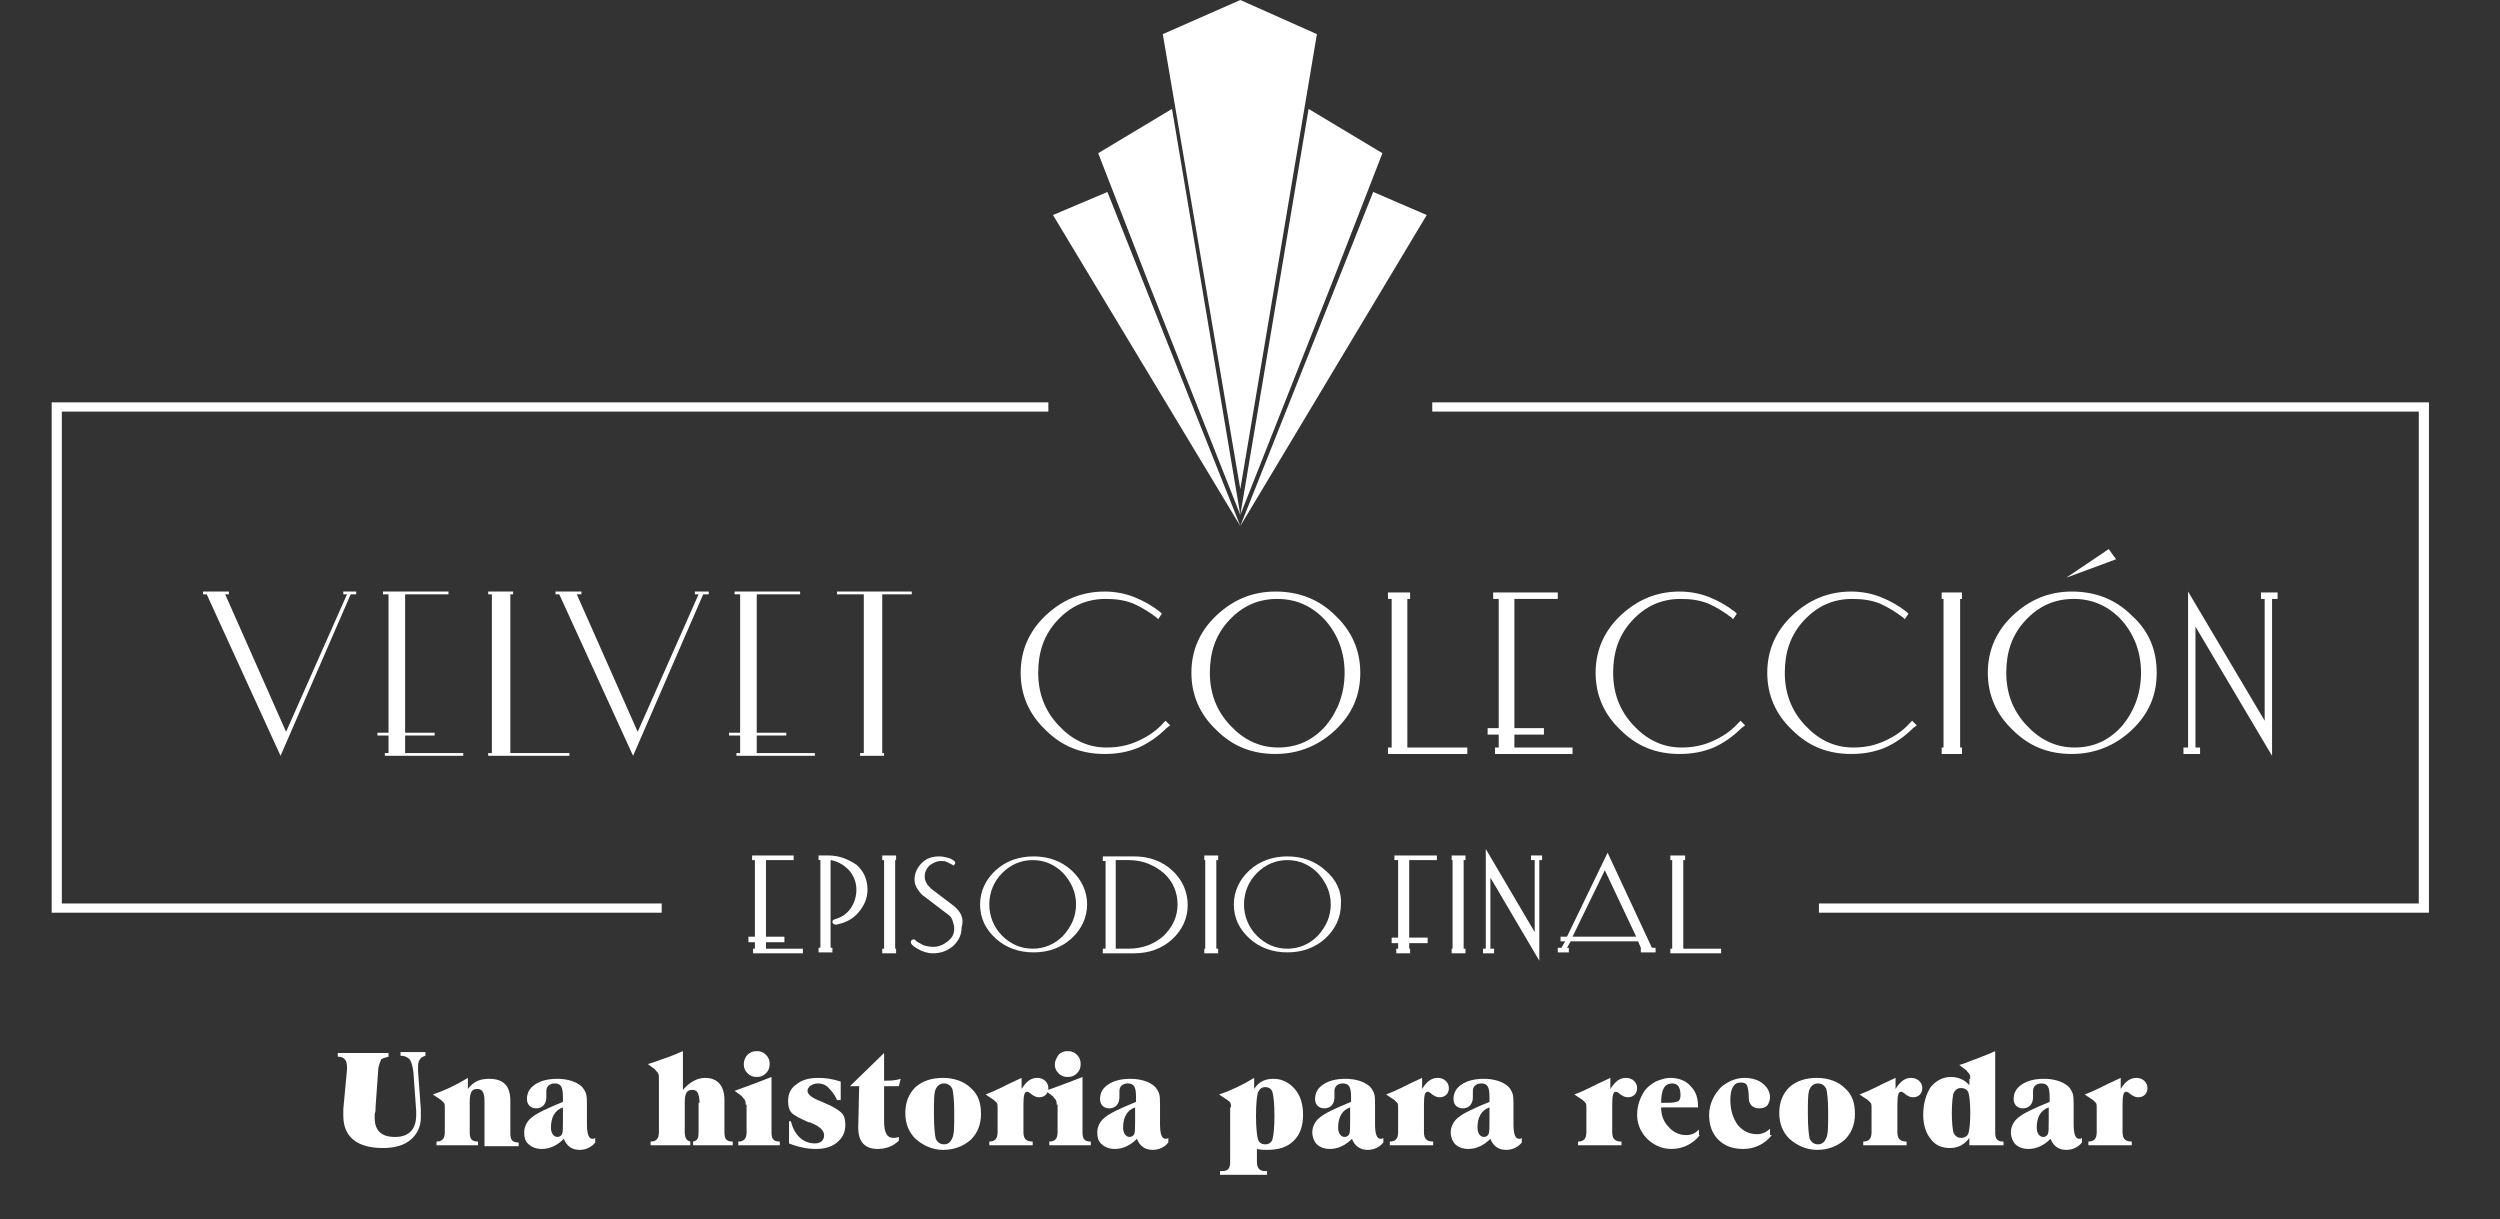 <?xml version="1.0" encoding="utf-8"?>
<!-- Generator: Adobe Illustrator 23.1.1, SVG Export Plug-In . SVG Version: 6.00 Build 0)  -->
<svg version="1.1" id="Capa_1" xmlns="http://www.w3.org/2000/svg" xmlns:xlink="http://www.w3.org/1999/xlink" x="0px" y="0px"
	 viewBox="0 0 270.9 132.1" style="enable-background:new 0 0 270.9 132.1;" xml:space="preserve">
<rect x="0" y="0" width="270.9" height="132.1" fill="#333333" stroke="none"/>
<style type="text/css">
	.st0{fill-rule:evenodd;clip-rule:evenodd;fill:#FFFFFF;}
	.st1{fill:#FFFFFF;}
</style>
<g>
	<g>
		<g id="XMLID_48_">
			<g id="XMLID_78_">
				<polygon class="st0" points="141.8,11.8 134.4,55.8 144.4,30.5 149.8,16.6 				"/>
			</g>
			<g id="XMLID_77_">
				<polygon class="st0" points="154.6,23.3 148.8,20.8 134.4,57 				"/>
			</g>
			<g id="XMLID_76_">
				<polygon class="st0" points="127,11.8 134.4,55.8 124.4,30.5 119,16.6 				"/>
			</g>
			<g id="XMLID_50_">
				<polygon class="st0" points="114.1,23.3 120,20.8 134.4,57 				"/>
			</g>
			<g id="XMLID_49_">
				<polygon class="st1" points="126,3.7 134.4,53 142.7,3.7 134.4,0 				"/>
			</g>
		</g>
		<g>
			<g id="XMLID_41_">
				<path class="st1" d="M37.2,64.1v0.3h0.4L31,79.3l-6.6-14.9h0.4v-0.3H22v0.3h0.4l8,17.5L38,64.4h0.6v-0.3H37.2z M41.5,64.1v0.3
					h0.6v15h-1.2v0.3h1.2v1.9h-0.4v0.3h8.5v-0.3h-6.3v-1.9h3.2v-0.3h-3.2v-15h4.7v-0.3H41.5z M52.9,64.1v0.3h0.4v17.2h-0.4v0.3h8.8
					v-0.3h-6.4V64.4h0.3v-0.3H52.9z M75.3,64.1v0.3h0.4l-6.6,14.9l-6.6-14.9H63v-0.3h-2.8v0.3h0.4l8,17.5l7.6-17.5h0.6v-0.3H75.3z
					 M79.6,64.1v0.3h0.6v15h-1.2v0.3h1.2v1.9h-0.4v0.3h8.5v-0.3h-6.3v-1.9h3.2v-0.3h-3.2v-15h4.7v-0.3H79.6z M90.7,64.1v0.3h2.9
					v17.2h-0.4v0.3h2.6v-0.3h-0.2V64.4h3.2v-0.3H90.7z"/>
			</g>
			<g>
				<g id="XMLID_29_">
					<path class="st0" d="M126.4,78.9c-0.9,0.9-1.9,1.6-3,2.1c-1.2,0.5-2.4,0.7-3.7,0.7c-2.5,0-4.6-0.8-6.4-2.6
						c-1.8-1.7-2.7-3.8-2.7-6.2c0-2.4,0.9-4.5,2.7-6.2c1.8-1.7,3.9-2.6,6.4-2.6c1.1,0,2.2,0.2,3.2,0.6c1,0.4,1.9,0.9,2.8,1.6
						l0.2,0.2l-0.4,0.6l-0.2-0.2c-0.8-0.6-1.6-1.1-2.5-1.5c-1-0.4-2-0.5-3-0.5c-2.1,0-3.8,0.8-5.2,2.3c-1.5,1.6-2.1,3.5-2.1,5.7
						c0,2.2,0.7,4.1,2.2,5.7c1.4,1.5,3.1,2.4,5.2,2.4c1.2,0,2.3-0.2,3.4-0.7c1.1-0.5,2-1.1,2.8-2l0.2-0.2l0.5,0.5L126.4,78.9z
						 M147.4,72.9c0,2.5-0.9,4.5-2.7,6.2c-1.8,1.7-4,2.6-6.5,2.6c-2.5,0-4.6-0.8-6.4-2.6c-1.8-1.7-2.7-3.8-2.7-6.2
						c0-2.4,0.9-4.5,2.7-6.2c1.8-1.7,3.9-2.6,6.4-2.6c2.5,0,4.7,0.8,6.5,2.6C146.5,68.4,147.4,70.5,147.4,72.9 M150.8,81V64.9h-0.4
						v-0.7h2.4v0.7h-0.3V81h6.5v0.7h-8.6V81H150.8z M162.4,81v-1.4h-1.2v-0.7h1.2v-14h-0.6v-0.7h7v0.7h-4.7v14h3.2v0.7h-3.2V81h6.3
						v0.7H162V81H162.4z M188.7,78.9c-0.9,0.9-1.9,1.6-3,2.1c-1.2,0.5-2.4,0.7-3.7,0.7c-2.5,0-4.6-0.8-6.4-2.6
						c-1.8-1.7-2.7-3.8-2.7-6.2c0-2.4,0.9-4.5,2.7-6.2c1.8-1.7,3.9-2.6,6.4-2.6c1.1,0,2.2,0.2,3.2,0.6c1,0.4,1.9,0.9,2.8,1.6
						l0.2,0.2l-0.4,0.6l-0.2-0.2c-0.8-0.6-1.6-1.1-2.5-1.5c-1-0.4-2-0.5-3-0.5c-2.1,0-3.8,0.8-5.2,2.3c-1.5,1.6-2.1,3.5-2.1,5.7
						c0,2.2,0.7,4.1,2.2,5.7c1.4,1.5,3.1,2.4,5.2,2.4c1.2,0,2.3-0.2,3.4-0.7c1.1-0.5,2-1.1,2.8-2l0.2-0.2l0.5,0.5L188.7,78.9z
						 M207.3,78.9c-0.9,0.9-1.9,1.6-3,2.1c-1.2,0.5-2.4,0.7-3.7,0.7c-2.5,0-4.6-0.8-6.4-2.6c-1.8-1.7-2.7-3.8-2.7-6.2
						c0-2.4,0.9-4.5,2.7-6.2c1.8-1.7,3.9-2.6,6.4-2.6c1.1,0,2.2,0.2,3.2,0.6c1,0.4,1.9,0.9,2.8,1.6l0.2,0.2l-0.4,0.6l-0.2-0.2
						c-0.8-0.6-1.6-1.1-2.5-1.5c-1-0.4-2-0.5-3-0.5c-2.1,0-3.8,0.8-5.2,2.3c-1.5,1.6-2.1,3.5-2.1,5.7c0,2.2,0.7,4.1,2.2,5.7
						c1.4,1.5,3.1,2.4,5.2,2.4c1.2,0,2.3-0.2,3.4-0.7c1.1-0.5,2-1.1,2.8-2l0.2-0.2l0.5,0.5L207.3,78.9z M210.6,81V64.9h-0.2v-0.7
						h2.2v0.7h-0.2V81h0.2v0.7h-2.2V81H210.6z M233.7,72.9c0,2.5-0.9,4.5-2.7,6.2c-1.8,1.7-4,2.6-6.5,2.6c-2.5,0-4.6-0.8-6.4-2.6
						c-1.8-1.7-2.7-3.8-2.7-6.2c0-2.4,0.9-4.5,2.7-6.2c1.8-1.7,3.9-2.6,6.4-2.6c2.5,0,4.7,0.8,6.5,2.6
						C232.9,68.4,233.7,70.5,233.7,72.9 M246.2,64.9v17l-8.3-14V81h0.5v0.7h-1.8V81h0.5V64.1l8.3,14V64.9H245v-0.7h1.8v0.7H246.2z
						 M145.7,72.9c0-2.2-0.7-4.1-2.1-5.7c-1.4-1.5-3.1-2.3-5.2-2.3c-2.1,0-3.8,0.8-5.2,2.3c-1.5,1.6-2.1,3.5-2.1,5.7
						c0,2.2,0.7,4.1,2.2,5.7c1.4,1.5,3.1,2.4,5.2,2.4c2.1,0,3.8-0.8,5.2-2.4C145,77,145.7,75.1,145.7,72.9 M232,72.9
						c0-2.2-0.7-4.1-2.1-5.7c-1.4-1.5-3.1-2.3-5.2-2.3c-2.1,0-3.8,0.8-5.2,2.3c-1.5,1.6-2.1,3.5-2.1,5.7c0,2.2,0.7,4.1,2.2,5.7
						c1.4,1.5,3.1,2.4,5.2,2.4c2.1,0,3.8-0.8,5.2-2.4C231.3,77,232,75.1,232,72.9"/>
				</g>
				<g>
					<polygon class="st0" points="223.9,62.6 228.5,59.5 229.3,60.6 					"/>
				</g>
			</g>
		</g>
		<g>
			<polygon class="st1" points="83,102.1 85,102.1 85,101.5 83,101.5 83,93.2 86,93.2 86,92.7 81.5,92.7 81.5,93.2 81.8,93.2 
				81.8,101.5 81.1,101.5 81.1,102.1 81.8,102.1 81.8,102.8 81.6,102.8 81.6,103.3 87,103.3 87,102.8 83,102.8 			"/>
			<path class="st1" d="M89.8,92.7h-1.1v0.5h0.2v9.5h-0.2v0.5h1.5v-0.5H90v-9.5c0.7,0.1,1.4,0.5,1.9,1c0.6,0.6,0.9,1.4,0.9,2.2
				c0,0.7-0.2,1.4-0.6,2c-0.4,0.6-1,1-1.7,1.2c-0.3,0.1-0.3,0.2-0.3,0.3c0,0.1,0.1,0.3,0.4,0.3c0,0,0,0,0,0c1-0.2,1.8-0.6,2.4-1.3
				c0.6-0.7,1-1.5,1-2.5c0-1.1-0.4-2-1.2-2.7C91.9,93.1,90.9,92.7,89.8,92.7z"/>
			<polygon class="st1" points="95.6,93.2 95.8,93.2 95.8,102.8 95.6,102.8 95.6,103.3 97.1,103.3 97.1,102.8 97,102.8 97,93.2 
				97.1,93.2 97.1,92.7 95.6,92.7 			"/>
			<path class="st1" d="M103.4,98.2l-2.5-1.9c-0.2-0.2-0.4-0.4-0.5-0.6c-0.1-0.2-0.2-0.4-0.2-0.7c0-0.5,0.2-0.9,0.5-1.2
				c0.4-0.3,0.8-0.5,1.3-0.5c0.2,0,0.4,0,0.6,0.1c0.2,0.1,0.4,0.2,0.6,0.3l0.1,0.1l0.2-0.2v-0.1c0-0.2-0.2-0.3-0.6-0.5
				c-0.4-0.1-0.7-0.2-1.1-0.2c-0.8,0-1.4,0.2-1.9,0.7c-0.5,0.5-0.8,1.1-0.8,1.8c0,0.4,0.1,0.7,0.3,1c0.2,0.3,0.4,0.6,0.7,0.8
				l2.5,1.9c0.3,0.2,0.5,0.4,0.6,0.7c0.1,0.3,0.2,0.6,0.2,0.9c0,0.6-0.2,1-0.7,1.4c-0.5,0.4-1,0.6-1.6,0.6c-0.4,0-0.8-0.1-1.1-0.2
				c-0.3-0.2-0.6-0.3-0.8-0.5l-0.1-0.1h-0.1c-0.2,0-0.3,0.1-0.3,0.3c0,0.2,0.2,0.4,0.7,0.7c0.5,0.3,1.1,0.5,1.7,0.5
				c0.9,0,1.6-0.3,2.2-0.8c0.6-0.6,0.9-1.2,0.9-2C104.5,99.5,104.1,98.8,103.4,98.2z"/>
			<path class="st1" d="M116.1,94.3c-1.1-1-2.5-1.5-4.1-1.5c-1.6,0-3,0.5-4.1,1.5c-1.1,1-1.7,2.3-1.7,3.7c0,1.5,0.6,2.7,1.7,3.7
				c1.1,1,2.5,1.5,4.1,1.5c1.6,0,3-0.5,4.1-1.5c1.1-1,1.7-2.3,1.7-3.7C117.8,96.6,117.2,95.3,116.1,94.3z M116.6,98
				c0,1.3-0.5,2.4-1.4,3.4c-0.9,0.9-2,1.4-3.3,1.4c-1.3,0-2.4-0.5-3.3-1.4c-0.9-0.9-1.4-2.1-1.4-3.4c0-1.3,0.5-2.5,1.4-3.4
				c0.9-0.9,2-1.4,3.3-1.4c1.3,0,2.4,0.5,3.3,1.4C116.1,95.6,116.6,96.7,116.6,98z"/>
			<path class="st1" d="M127,94.3c-1.1-1-2.5-1.5-4.1-1.5h-3.4v0.5h0.3v9.5h-0.3v0.5h3.4c1.6,0,3-0.5,4.1-1.5c1.1-1,1.7-2.3,1.7-3.7
				C128.7,96.6,128.1,95.3,127,94.3z M120.9,93.2h1.4c1.5,0,2.7,0.5,3.8,1.4c1,0.9,1.5,2.1,1.5,3.4c0,1.3-0.5,2.4-1.5,3.4
				c-1,0.9-2.3,1.4-3.8,1.4h-1.4V93.2z"/>
			<polygon class="st1" points="130.5,93.2 130.6,93.2 130.6,102.8 130.5,102.8 130.5,103.3 132,103.3 132,102.8 131.8,102.8 
				131.8,93.2 132,93.2 132,92.7 130.5,92.7 			"/>
			<path class="st1" d="M143.6,94.3c-1.1-1-2.5-1.5-4.1-1.5c-1.6,0-3,0.5-4.1,1.5c-1.1,1-1.7,2.3-1.7,3.7c0,1.5,0.6,2.7,1.7,3.7
				c1.1,1,2.5,1.5,4.1,1.5c1.6,0,3-0.5,4.1-1.5c1.1-1,1.7-2.3,1.7-3.7C145.4,96.6,144.8,95.3,143.6,94.3z M144.2,98
				c0,1.3-0.5,2.4-1.4,3.4c-0.9,0.9-2,1.4-3.3,1.4c-1.3,0-2.4-0.5-3.3-1.4c-0.9-0.9-1.4-2.1-1.4-3.4c0-1.3,0.5-2.5,1.4-3.4
				c0.9-0.9,2-1.4,3.3-1.4c1.3,0,2.4,0.5,3.3,1.4C143.7,95.6,144.2,96.7,144.2,98z"/>
			<polygon class="st1" points="151.1,93.2 151.5,93.2 151.5,101.6 150.8,101.6 150.8,102.2 151.5,102.2 151.5,102.8 151.3,102.8 
				151.3,103.3 152.8,103.3 152.8,102.8 152.7,102.8 152.7,102.2 154.7,102.2 154.7,101.6 152.7,101.6 152.7,93.2 155.7,93.2 
				155.7,92.7 151.1,92.7 			"/>
			<polygon class="st1" points="157.3,93.2 157.4,93.2 157.4,102.8 157.3,102.8 157.3,103.3 158.8,103.3 158.8,102.8 158.6,102.8 
				158.6,93.2 158.8,93.2 158.8,92.7 157.3,92.7 			"/>
			<polygon class="st1" points="165.9,93.2 166.3,93.2 166.3,101 161,92 161,102.8 160.7,102.8 160.7,103.3 161.9,103.3 
				161.9,102.8 161.5,102.8 161.5,95.1 166.8,104.1 166.8,93.2 167.1,93.2 167.1,92.7 165.9,92.7 			"/>
			<path class="st1" d="M174.2,92.4l-4.4,9.1h-0.7v0.5h0.5l-0.4,0.7h-0.4v0.5h1.2v-0.5h-0.2l0.4-0.7h7.3l0.3,0.7h0v0.5h1.6v-0.5H179
				L174.2,92.4z M170.4,101.5l3.5-7.2l3.4,7.2H170.4z"/>
			<polygon class="st1" points="182.4,102.8 182.4,93.2 182.6,93.2 182.6,92.7 181,92.7 181,93.2 181.2,93.2 181.2,102.8 181,102.8 
				181,103.3 186.5,103.3 186.5,102.8 			"/>
		</g>
		<g>
			<path class="st1" d="M155.2,43.6v1h106.9v53.3h-65v1h66.1V43.6H155.2z M5.6,98.9h66.1v-1h-65V44.6h106.9v-1H5.6V98.9z"/>
		</g>
	</g>
	<g>
		<path class="st1" d="M36.8,114.1h5.3v0.4c-0.4,0.1-0.7,0.2-0.8,0.3c-0.1,0.2-0.2,0.5-0.3,0.9l-0.3,4.2c0,0.4,0,0.6-0.1,0.8
			c0,0.1,0,0.3,0,0.4c0,1.4,0.7,2.1,2.2,2.1c1.5,0,2.3-0.8,2.3-2.4c0-0.2,0-0.3,0-0.4l-0.3-4.2c-0.1-0.7-0.2-1.1-0.4-1.4
			c-0.2-0.2-0.5-0.4-1-0.4v-0.4h2.7v0.4c-0.3,0.1-0.5,0.2-0.6,0.4c-0.1,0.1-0.2,0.4-0.2,0.7c0,0.1,0,0.2,0,0.4c0,0.1,0,0.2,0,0.2
			l0.3,4.1l0,0.2c0,0.3,0,0.6,0,0.7c0,1-0.4,1.8-1.1,2.4c-0.7,0.6-1.7,0.9-3,0.9c-2.8,0-4.3-1.2-4.3-3.5c0-0.4,0-0.5,0-0.7l0.4-4.3
			c0-0.1,0-0.2,0-0.3c0-0.7-0.3-1.1-1-1.1V114.1z"/>
		<path class="st1" d="M50.9,122.7c0,0.7,0.2,1,0.9,1v0.4h-4.5v-0.4h0c0.6,0,0.9-0.3,0.9-1V120c0-0.2,0-0.4-0.1-0.5
			c-0.1-0.1-0.2-0.2-0.3-0.3l-0.9-0.6c1.2-0.4,2.5-1,3.8-1.8v1.2c0.6-0.8,1.3-1.1,2.3-1.1c1.6,0,2.3,0.8,2.3,2.4v3.5
			c0,0.7,0.2,1,0.9,1h0v0.4h-3.7v-4.8c0-1-0.2-1.4-0.8-1.4c-0.6,0-0.8,0.4-0.8,1.4V122.7z"/>
		<path class="st1" d="M58.7,124.5c-0.6,0-1.1-0.2-1.4-0.5c-0.4-0.3-0.5-0.8-0.5-1.3c0-0.6,0.3-1.2,0.8-1.6c0.6-0.5,1.7-1,3.4-1.7
			v-0.5c0-1.1-0.2-1.5-0.9-1.5c-0.5,0-0.9,0.3-0.9,0.8c0,0.1,0,0.2,0,0.4c0,0.1,0,0.2,0,0.3c0,0.7-0.4,1.2-1.1,1.2c-0.6,0-1-0.4-1-1
			c0-0.7,0.3-1.2,0.9-1.6c0.6-0.4,1.4-0.6,2.4-0.6c1.1,0,2,0.3,2.6,0.8c0.2,0.2,0.4,0.5,0.5,0.8c0.1,0.3,0.1,0.7,0.1,1.3v2
			c0,1.1,0.2,1.6,0.6,1.6c0.1,0,0.2,0,0.3-0.1v0.5c-0.4,0.5-1,0.8-1.7,0.8c-0.8,0-1.4-0.4-1.7-1.2C60.4,124.1,59.6,124.5,58.7,124.5
			z M61,120c-0.9,0.3-1.3,1.1-1.3,2.2c0,0.6,0.3,1,0.7,1c0.2,0,0.4-0.1,0.5-0.3c0.1-0.2,0.1-0.7,0.1-1.5V120z"/>
		<path class="st1" d="M75.8,119.5c0-0.5-0.1-0.9-0.2-1.1c-0.1-0.2-0.3-0.3-0.6-0.3c-0.6,0-0.8,0.4-0.8,1.4v3.2c0,0.6,0.2,0.9,0.6,1
			v0.4h-4.3v-0.4h0c0.6,0,0.9-0.3,0.9-1v-5.9c0-0.2,0-0.4-0.1-0.5c0-0.1-0.2-0.2-0.3-0.4l-0.8-0.6c0.4-0.1,0.9-0.3,1.5-0.5
			c0.6-0.2,1.4-0.5,2.3-0.9v4.2c0.7-0.8,1.5-1.3,2.4-1.3c1.4,0,2.1,0.9,2.1,2.4v3.5c0,0.7,0.2,1,0.9,1h0v0.4h-4.3v-0.4
			c0.5-0.1,0.6-0.4,0.6-1V119.5z"/>
		<path class="st1" d="M80.8,119.7c0-0.2,0-0.4-0.1-0.5c0-0.1-0.2-0.2-0.3-0.4l-0.8-0.6c1.1-0.4,2.5-0.9,4-1.5v6c0,0.7,0.2,1,0.9,1
			v0.4h-4.5v-0.4h0c0.6,0,0.9-0.3,0.9-1V119.7z M81,114.3c0.3-0.3,0.6-0.4,1-0.4c0.4,0,0.7,0.1,1,0.4c0.3,0.3,0.4,0.6,0.4,1
			s-0.1,0.7-0.4,1c-0.3,0.3-0.6,0.4-1,0.4c-0.4,0-0.7-0.1-1-0.4c-0.3-0.3-0.4-0.6-0.4-1C80.6,115,80.7,114.6,81,114.3z"/>
		<path class="st1" d="M85.3,121.5h0.4c0.4,1.6,1.4,2.4,2.6,2.4c0.6,0,1-0.3,1-0.9c0-0.5-0.5-1-1.6-1.4l-0.1,0
			c-0.9-0.4-1.5-0.7-1.8-1c-0.3-0.3-0.4-0.7-0.4-1.3c0-0.8,0.3-1.4,0.9-1.8c0.6-0.5,1.4-0.7,2.4-0.7c0.7,0,1.5,0.1,2.4,0.4v2h-0.4
			c-0.3-0.7-0.7-1.1-1-1.4c-0.3-0.3-0.7-0.4-1.1-0.4c-0.6,0-1.1,0.4-1.1,0.8c0,0.4,0.5,0.8,1.6,1.2c0.1,0,0.1,0.1,0.2,0.1
			c1,0.4,1.6,0.8,1.9,1.1s0.4,0.7,0.4,1.3c0,0.8-0.3,1.4-0.9,1.9c-0.6,0.5-1.4,0.7-2.3,0.7c-0.9,0-1.9-0.2-2.9-0.6V121.5z"/>
		<path class="st1" d="M93.1,117.7h-1l3.7-3.6v3h0.4c0.6,0,1.1-0.1,1.4-0.2l-0.2,0.8h-1.6v3.8c0,1.2,0.3,1.8,1,1.8
			c0.1,0,0.3,0,0.6-0.1v0.4c-0.6,0.6-1.4,0.9-2.3,0.9c-1.4,0-2.1-0.8-2.1-2.3v-0.1L93.1,117.7z"/>
		<path class="st1" d="M99.2,123.4c-0.7-0.7-1.1-1.6-1.1-2.8s0.4-2.1,1.1-2.8c0.8-0.7,1.8-1,3-1s2.3,0.4,3,1.1
			c0.8,0.7,1.1,1.6,1.1,2.8s-0.4,2.1-1.1,2.8c-0.8,0.7-1.8,1.1-3,1.1S100,124.1,99.2,123.4z M103.2,123.3c0.2-0.4,0.2-1.3,0.2-2.7
			s-0.1-2.2-0.2-2.6c-0.2-0.4-0.5-0.6-0.9-0.6s-0.7,0.2-0.9,0.6c-0.2,0.4-0.2,1.3-0.2,2.7c0,1.4,0.1,2.3,0.2,2.7
			c0.2,0.4,0.5,0.6,0.9,0.6S103,123.8,103.2,123.3z"/>
		<path class="st1" d="M110.7,118c0.5-0.8,1-1.2,1.7-1.2c0.7,0,1.2,0.5,1.2,1.1c0,0.6-0.4,1-1,1c-0.3,0-0.5-0.1-0.8-0.3
			c-0.2-0.2-0.4-0.3-0.5-0.3c-0.3,0-0.4,0.4-0.4,1.4v3c0,0.7,0.3,1,1,1h0v0.4h-4.7v-0.4h0c0.6,0,0.9-0.3,0.9-1V120
			c0-0.2,0-0.4-0.1-0.5c-0.1-0.1-0.2-0.2-0.3-0.3l-0.9-0.6c0.5-0.2,1-0.4,1.6-0.7c0.6-0.3,1.4-0.7,2.3-1.1V118z"/>
		<path class="st1" d="M114.5,119.7c0-0.2,0-0.4-0.1-0.5c0-0.1-0.2-0.2-0.3-0.4l-0.8-0.6c1.1-0.4,2.5-0.9,4-1.5v6c0,0.7,0.2,1,0.9,1
			v0.4h-4.5v-0.4h0c0.6,0,0.9-0.3,0.9-1V119.7z M114.7,114.3c0.3-0.3,0.6-0.4,1-0.4c0.4,0,0.7,0.1,1,0.4c0.3,0.3,0.4,0.6,0.4,1
			s-0.1,0.7-0.4,1c-0.3,0.3-0.6,0.4-1,0.4c-0.4,0-0.7-0.1-1-0.4c-0.3-0.3-0.4-0.6-0.4-1C114.3,115,114.5,114.6,114.7,114.3z"/>
		<path class="st1" d="M120.8,124.5c-0.6,0-1.1-0.2-1.4-0.5c-0.4-0.3-0.5-0.8-0.5-1.3c0-0.6,0.3-1.2,0.8-1.6c0.6-0.5,1.7-1,3.4-1.7
			v-0.5c0-1.1-0.2-1.5-0.9-1.5c-0.5,0-0.9,0.3-0.9,0.8c0,0.1,0,0.2,0,0.4c0,0.1,0,0.2,0,0.3c0,0.7-0.4,1.2-1.1,1.2c-0.6,0-1-0.4-1-1
			c0-0.7,0.3-1.2,0.9-1.6c0.6-0.4,1.4-0.6,2.4-0.6c1.1,0,2,0.3,2.6,0.8c0.2,0.2,0.4,0.5,0.5,0.8c0.1,0.3,0.1,0.7,0.1,1.3v2
			c0,1.1,0.2,1.6,0.6,1.6c0.1,0,0.2,0,0.3-0.1v0.5c-0.4,0.5-1,0.8-1.7,0.8c-0.8,0-1.4-0.4-1.7-1.2
			C122.5,124.1,121.7,124.5,120.8,124.5z M123,120c-0.9,0.3-1.3,1.1-1.3,2.2c0,0.6,0.3,1,0.7,1c0.2,0,0.4-0.1,0.5-0.3
			c0.1-0.2,0.1-0.7,0.1-1.5V120z"/>
		<path class="st1" d="M133.4,120c0-0.5-0.1-0.6-0.4-0.8l-0.9-0.6c1.2-0.4,2.5-1,3.8-1.8v1.2c0.5-0.8,1.2-1.1,2.1-1.1
			c0.9,0,1.7,0.4,2.3,1.1c0.6,0.7,0.9,1.6,0.9,2.8c0,1.2-0.3,2.1-1,2.8c-0.7,0.7-1.6,1-2.9,1c-0.3,0-0.7,0-1.1-0.1v1.4
			c0,0.7,0.3,1,0.9,1h0.2v0.4h-5.1v-0.4h0.2c0.7,0,0.9-0.3,0.9-1V120z M137.9,123.4c0.1-0.4,0.2-1.2,0.2-2.5s-0.1-2.1-0.2-2.5
			c-0.1-0.4-0.4-0.6-0.8-0.6c-0.4,0-0.6,0.2-0.8,0.6c-0.1,0.4-0.2,1.2-0.2,2.5s0.1,2.1,0.2,2.5c0.1,0.4,0.4,0.6,0.8,0.6
			C137.5,124,137.8,123.8,137.9,123.4z"/>
		<path class="st1" d="M144.1,124.5c-0.6,0-1.1-0.2-1.4-0.5s-0.5-0.8-0.5-1.3c0-0.6,0.3-1.2,0.8-1.6c0.6-0.5,1.7-1,3.4-1.7v-0.5
			c0-1.1-0.2-1.5-0.9-1.5c-0.5,0-0.9,0.3-0.9,0.8c0,0.1,0,0.2,0,0.4c0,0.1,0,0.2,0,0.3c0,0.7-0.4,1.2-1.1,1.2c-0.6,0-1-0.4-1-1
			c0-0.7,0.3-1.2,0.9-1.6c0.6-0.4,1.4-0.6,2.4-0.6c1.1,0,2,0.3,2.6,0.8c0.2,0.2,0.4,0.5,0.5,0.8c0.1,0.3,0.1,0.7,0.1,1.3v2
			c0,1.1,0.2,1.6,0.6,1.6c0.1,0,0.2,0,0.3-0.1v0.5c-0.4,0.5-1,0.8-1.7,0.8c-0.8,0-1.4-0.4-1.7-1.2
			C145.8,124.1,145,124.5,144.1,124.5z M146.3,120c-0.9,0.3-1.3,1.1-1.3,2.2c0,0.6,0.3,1,0.7,1c0.2,0,0.4-0.1,0.5-0.3
			c0.1-0.2,0.1-0.7,0.1-1.5V120z"/>
		<path class="st1" d="M154.1,118c0.5-0.8,1-1.2,1.7-1.2c0.7,0,1.2,0.5,1.2,1.1c0,0.6-0.4,1-1,1c-0.3,0-0.5-0.1-0.8-0.3
			c-0.2-0.2-0.4-0.3-0.5-0.3c-0.3,0-0.4,0.4-0.4,1.4v3c0,0.7,0.3,1,1,1h0v0.4h-4.7v-0.4h0c0.6,0,0.9-0.3,0.9-1V120
			c0-0.2,0-0.4-0.1-0.5c-0.1-0.1-0.2-0.2-0.3-0.3l-0.9-0.6c0.5-0.2,1-0.4,1.6-0.7c0.6-0.3,1.4-0.7,2.3-1.1V118z"/>
		<path class="st1" d="M159.1,124.5c-0.6,0-1.1-0.2-1.4-0.5s-0.5-0.8-0.5-1.3c0-0.6,0.3-1.2,0.8-1.6c0.6-0.5,1.7-1,3.4-1.7v-0.5
			c0-1.1-0.2-1.5-0.9-1.5c-0.5,0-0.9,0.3-0.9,0.8c0,0.1,0,0.2,0,0.4c0,0.1,0,0.2,0,0.3c0,0.7-0.4,1.2-1.1,1.2c-0.6,0-1-0.4-1-1
			c0-0.7,0.3-1.2,0.9-1.6c0.6-0.4,1.4-0.6,2.4-0.6c1.1,0,2,0.3,2.6,0.8c0.2,0.2,0.4,0.5,0.5,0.8c0.1,0.3,0.1,0.7,0.1,1.3v2
			c0,1.1,0.2,1.6,0.6,1.6c0.1,0,0.2,0,0.3-0.1v0.5c-0.4,0.5-1,0.8-1.7,0.8c-0.8,0-1.4-0.4-1.7-1.2
			C160.8,124.1,160,124.5,159.1,124.5z M161.4,120c-0.9,0.3-1.3,1.1-1.3,2.2c0,0.6,0.3,1,0.7,1c0.2,0,0.4-0.1,0.5-0.3
			c0.1-0.2,0.1-0.7,0.1-1.5V120z"/>
		<path class="st1" d="M174.5,118c0.5-0.8,1-1.2,1.7-1.2c0.7,0,1.2,0.5,1.2,1.1c0,0.6-0.4,1-1,1c-0.3,0-0.5-0.1-0.8-0.3
			c-0.2-0.2-0.4-0.3-0.5-0.3c-0.3,0-0.4,0.4-0.4,1.4v3c0,0.7,0.3,1,1,1h0v0.4H171v-0.4h0c0.6,0,0.9-0.3,0.9-1V120
			c0-0.2,0-0.4-0.1-0.5c-0.1-0.1-0.2-0.2-0.3-0.3l-0.9-0.6c0.5-0.2,1-0.4,1.6-0.7c0.6-0.3,1.4-0.7,2.3-1.1V118z"/>
		<path class="st1" d="M184.2,123c-0.8,1-1.9,1.5-3.1,1.5c-1.1,0-2.1-0.5-2.8-1.3c-0.6-0.7-0.9-1.5-0.9-2.4c0-1,0.3-1.8,0.8-2.6
			c0.3-0.4,0.7-0.7,1.2-1c0.5-0.2,1-0.4,1.6-0.4c0.9,0,1.7,0.3,2.2,0.9c0.6,0.6,0.8,1.3,0.8,2.3H180c0,0.9,0.3,1.6,0.8,2.1
			c0.5,0.6,1.2,0.9,1.9,0.9c0.6,0,1-0.2,1.4-0.6V123z M180.7,119.5c0.7,0,1-0.1,1.2-0.2c0.1-0.1,0.2-0.3,0.2-0.6
			c0-0.9-0.3-1.3-0.9-1.3c-0.8,0-1.2,0.6-1.2,2.1H180.7z"/>
		<path class="st1" d="M192,123c-0.8,1-1.9,1.5-3.1,1.5c-1.1,0-2-0.3-2.7-1c-0.7-0.7-1-1.6-1-2.7c0-1.1,0.5-2.2,1.3-3
			c0.7-0.6,1.6-1,2.5-1c0.8,0,1.5,0.2,2,0.6c0.5,0.4,0.8,0.9,0.8,1.5c0,0.3-0.1,0.6-0.3,0.9c-0.2,0.2-0.5,0.3-0.9,0.3
			c-0.3,0-0.6-0.1-0.8-0.3c-0.2-0.2-0.3-0.5-0.3-0.8c0-0.7-0.1-1.2-0.2-1.4c-0.1-0.2-0.3-0.3-0.7-0.3c-0.7,0-1.1,0.6-1.1,1.9
			c0,1.1,0.3,2,0.8,2.7c0.6,0.7,1.3,1,2.1,1c0.5,0,1-0.2,1.4-0.6V123z"/>
		<path class="st1" d="M193.9,123.4c-0.7-0.7-1.1-1.6-1.1-2.8s0.4-2.1,1.1-2.8c0.8-0.7,1.8-1,3-1s2.3,0.4,3,1.1
			c0.8,0.7,1.1,1.6,1.1,2.8s-0.4,2.1-1.1,2.8c-0.8,0.7-1.8,1.1-3,1.1S194.7,124.1,193.9,123.4z M197.9,123.3
			c0.2-0.4,0.2-1.3,0.2-2.7s-0.1-2.2-0.2-2.6c-0.2-0.4-0.5-0.6-0.9-0.6c-0.4,0-0.7,0.2-0.9,0.6c-0.2,0.4-0.2,1.3-0.2,2.7
			c0,1.4,0.1,2.3,0.2,2.7c0.2,0.4,0.5,0.6,0.9,0.6C197.4,124,197.7,123.8,197.9,123.3z"/>
		<path class="st1" d="M205.4,118c0.5-0.8,1-1.2,1.7-1.2c0.7,0,1.2,0.5,1.2,1.1c0,0.6-0.4,1-1,1c-0.3,0-0.5-0.1-0.8-0.3
			c-0.2-0.2-0.4-0.3-0.5-0.3c-0.3,0-0.4,0.4-0.4,1.4v3c0,0.7,0.3,1,1,1h0v0.4h-4.7v-0.4h0c0.6,0,0.9-0.3,0.9-1V120
			c0-0.2,0-0.4-0.1-0.5c-0.1-0.1-0.2-0.2-0.3-0.3l-0.9-0.6c0.5-0.2,1-0.4,1.6-0.7c0.6-0.3,1.4-0.7,2.3-1.1V118z"/>
		<path class="st1" d="M213.5,116.9c0-0.2,0-0.4-0.1-0.5c0-0.1-0.2-0.2-0.3-0.4l-0.8-0.6c0.4-0.1,0.9-0.3,1.4-0.5
			c0.5-0.2,1.4-0.5,2.5-1v8.8c0,0.7,0.2,1,0.9,1h0v0.4h-3.7l0-0.8c-0.5,0.7-1.2,1.1-2.1,1.1c-0.9,0-1.6-0.3-2.1-1
			c-0.5-0.6-0.8-1.5-0.8-2.6c0-1.2,0.3-2.2,0.8-3c0.6-0.7,1.3-1.1,2.2-1.1c0.8,0,1.5,0.3,2,0.9V116.9z M213.3,122.8
			c0.1-0.3,0.2-1.1,0.2-2.2c0-1.1-0.1-1.9-0.2-2.2c-0.1-0.3-0.4-0.5-0.8-0.5c-0.4,0-0.6,0.2-0.8,0.5c-0.1,0.3-0.2,1.1-0.2,2.2
			c0,1.1,0.1,1.9,0.2,2.2c0.2,0.3,0.4,0.5,0.8,0.5C212.9,123.3,213.2,123.1,213.3,122.8z"/>
		<path class="st1" d="M219.8,124.5c-0.6,0-1.1-0.2-1.4-0.5s-0.5-0.8-0.5-1.3c0-0.6,0.3-1.2,0.8-1.6c0.6-0.5,1.7-1,3.4-1.7v-0.5
			c0-1.1-0.2-1.5-0.9-1.5c-0.5,0-0.9,0.3-0.9,0.8c0,0.1,0,0.2,0,0.4c0,0.1,0,0.2,0,0.3c0,0.7-0.4,1.2-1.1,1.2c-0.6,0-1-0.4-1-1
			c0-0.7,0.3-1.2,0.9-1.6c0.6-0.4,1.4-0.6,2.4-0.6c1.1,0,2,0.3,2.6,0.8c0.2,0.2,0.4,0.5,0.5,0.8c0.1,0.3,0.1,0.7,0.1,1.3v2
			c0,1.1,0.2,1.6,0.6,1.6c0.1,0,0.2,0,0.3-0.1v0.5c-0.4,0.5-1,0.8-1.7,0.8c-0.8,0-1.4-0.4-1.7-1.2
			C221.5,124.1,220.7,124.5,219.8,124.5z M222,120c-0.9,0.3-1.3,1.1-1.3,2.2c0,0.6,0.3,1,0.7,1c0.2,0,0.4-0.1,0.5-0.3
			c0.1-0.2,0.1-0.7,0.1-1.5V120z"/>
		<path class="st1" d="M229.8,118c0.5-0.8,1-1.2,1.7-1.2c0.7,0,1.2,0.5,1.2,1.1c0,0.6-0.4,1-1,1c-0.3,0-0.5-0.1-0.8-0.3
			c-0.2-0.2-0.4-0.3-0.5-0.3c-0.3,0-0.4,0.4-0.4,1.4v3c0,0.7,0.3,1,1,1h0v0.4h-4.7v-0.4h0c0.6,0,0.9-0.3,0.9-1V120
			c0-0.2,0-0.4-0.1-0.5c-0.1-0.1-0.2-0.2-0.3-0.3l-0.9-0.6c0.5-0.2,1-0.4,1.6-0.7c0.6-0.3,1.4-0.7,2.3-1.1V118z"/>
	</g>
</g>
</svg>
